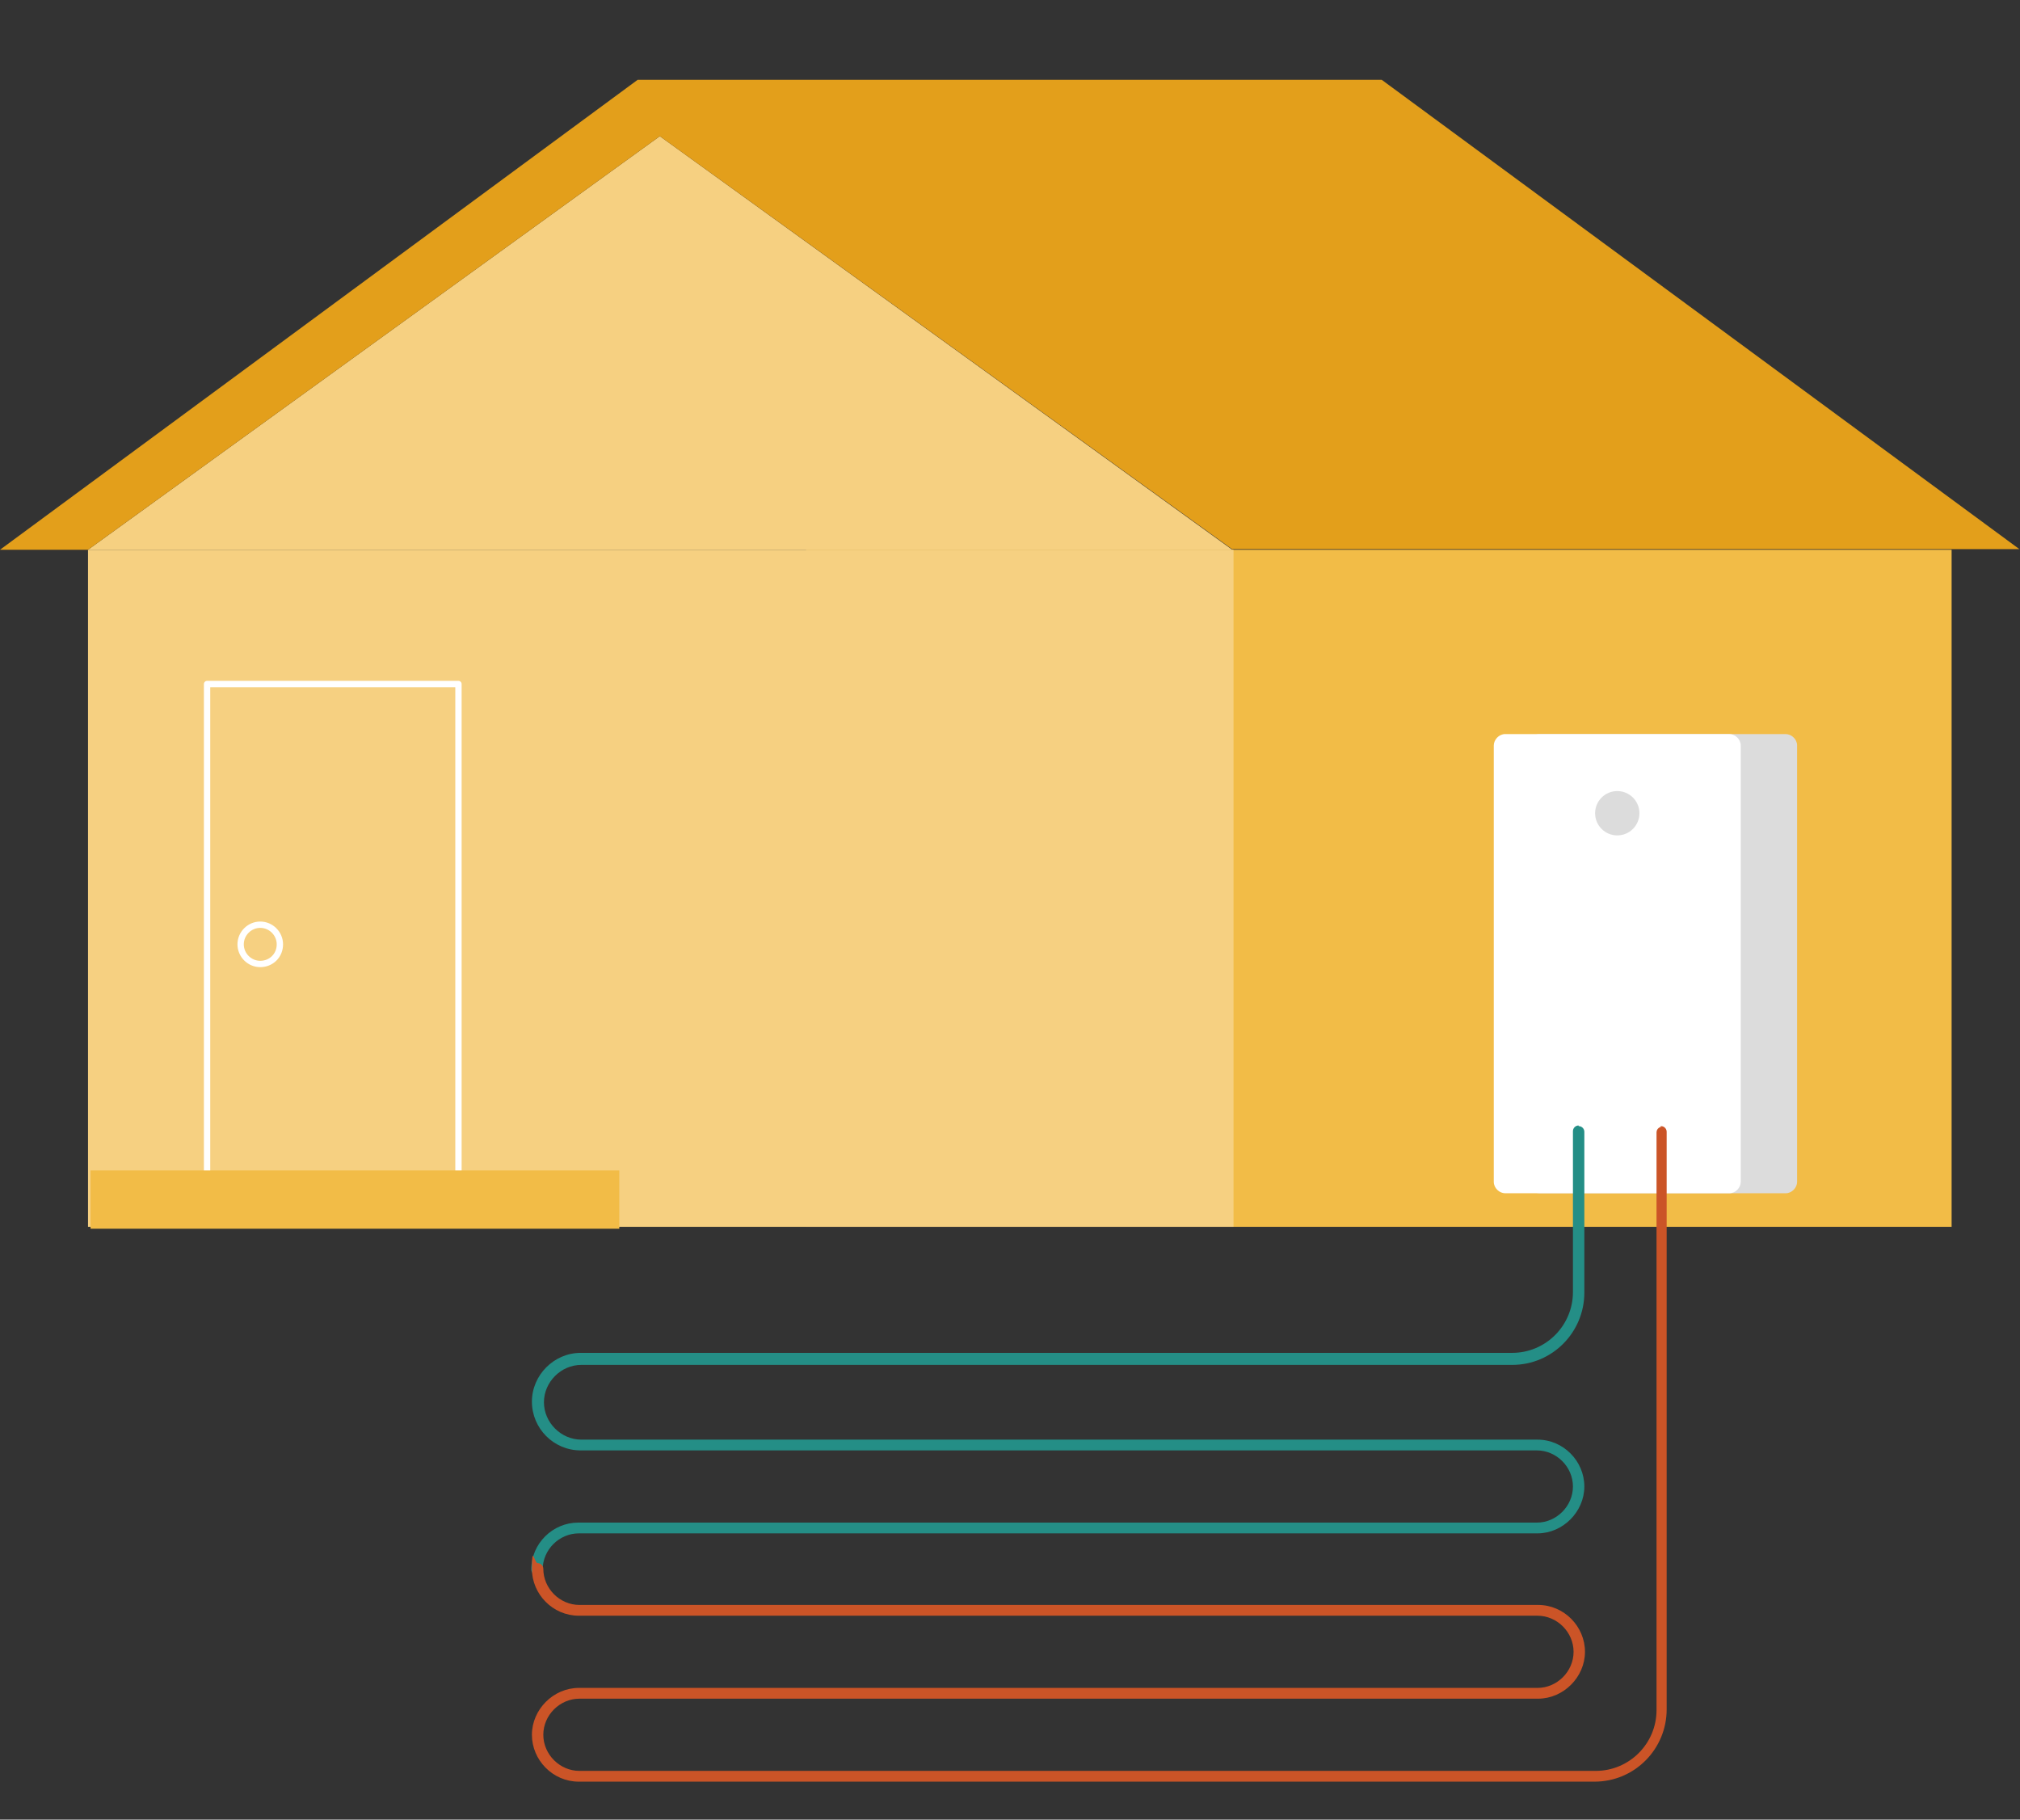 <?xml version="1.0" encoding="UTF-8"?>
<svg id="Lag_1" data-name="Lag 1" xmlns="http://www.w3.org/2000/svg" version="1.1" viewBox="0 0 319 287.3">
  <rect x="0" y="0" width="319" height="287.3" fill="#333333" stroke="none"/>
  <defs>
    <style>
      .cls-1 {
        fill: #e39f1b;
      }

      .cls-1, .cls-2, .cls-3, .cls-4, .cls-5, .cls-6, .cls-7 {
        stroke-width: 0px;
      }

      .cls-2 {
        fill: #248e86;
      }

      .cls-2, .cls-5 {
        fill-rule: evenodd;
      }

      .cls-3 {
        fill: #dcdcdc;
      }

      .cls-4 {
        fill: #f2bc47;
      }

      .cls-8 {
        fill: none;
        stroke: #fff;
        stroke-linecap: round;
        stroke-linejoin: round;
      }

      .cls-5 {
        fill: #cb5427;
      }

      .cls-6 {
        fill: #f6d081;
      }

      .cls-7 {
        fill: #fff;
      }
    </style>
  </defs>
  <rect class="cls-4" x="127.3" y="86.8" width="180.9" height="106.9"/>
  <rect class="cls-6" x="13.9" y="86.8" width="180.9" height="106.9"/>
  <path class="cls-8" d="M32.7,184.9v-76.9h39.7v76.9"/>
  <path class="cls-8" d="M44.2,149.1c0,1.8-1.4,3.1-3.1,3.1s-3.1-1.4-3.1-3.1,1.4-3.1,3.1-3.1,3.1,1.4,3.1,3.1h0Z"/>
  <path class="cls-4" d="M97.7,184.8H14.3v9.2h83.5v-9.2h-.1Z"/>
  <path class="cls-6" d="M104.2,21.5l90.4,65.3H13.9L104.2,21.5Z"/>
  <path class="cls-1" d="M194.7,86.8L104.2,21.5,13.9,86.8H0L100.7,12.6h117.5l100.7,74.1h-124.4.1Z"/>
  <path class="cls-3" d="M241.3,117.7c0-.9.8-1.8,1.8-1.8h38.9c.9,0,1.8.8,1.8,1.8v68.9c0,.9-.8,1.8-1.8,1.8h-38.9c-.9,0-1.8-.8-1.8-1.8v-68.9Z"/>
  <path class="cls-7" d="M235.9,117.7c0-.9.8-1.8,1.8-1.8h35.4c.9,0,1.8.8,1.8,1.8v68.9c0,.9-.8,1.8-1.8,1.8h-35.4c-.9,0-1.8-.8-1.8-1.8v-68.9Z"/>
  <circle class="cls-3" cx="255.4" cy="128.4" r="3.5"/>
  <path class="cls-2" d="M249.3,177.8c.5,0,.9.4.9.9v25.4c0,6.2-5,11.4-11.4,11.4H91.8c-3.2,0-5.9,2.7-5.9,5.9s2.7,5.9,5.9,5.9h151c4.1,0,7.4,3.4,7.4,7.4s-3.4,7.4-7.4,7.4H91.4c-3.1,0-5.7,2.6-5.7,5.7s-.4.9-.9.9-.9-.4-.9-.9c0-4.1,3.4-7.4,7.4-7.4h151.4c3.1,0,5.7-2.6,5.7-5.7s-2.6-5.7-5.7-5.7H91.7c-4.3,0-7.7-3.5-7.7-7.7s3.5-7.7,7.7-7.7h147.1c5.3,0,9.6-4.3,9.6-9.6v-25.4c0-.5.4-.9.9-.9h0Z"/>
  <path class="cls-5" d="M262.3,177.8c.5,0,.9.4.9.9v91.2c0,6.2-5,11.4-11.4,11.4H91.4c-4.1,0-7.4-3.4-7.4-7.4s3.4-7.4,7.4-7.4h151.4c3.1,0,5.7-2.6,5.7-5.7s-2.6-5.7-5.7-5.7H91.4c-4.1,0-7.4-3.4-7.4-7.4s.4-.9.9-.9.9.4.9.9c0,3.1,2.6,5.7,5.7,5.7h151.4c4.1,0,7.4,3.4,7.4,7.4s-3.4,7.4-7.4,7.4H91.5c-3.1,0-5.7,2.6-5.7,5.7s2.6,5.7,5.7,5.7h160.5c5.3,0,9.6-4.3,9.6-9.6v-91.2c0-.5.4-.9.9-.9h-.3Z"/>
</svg>